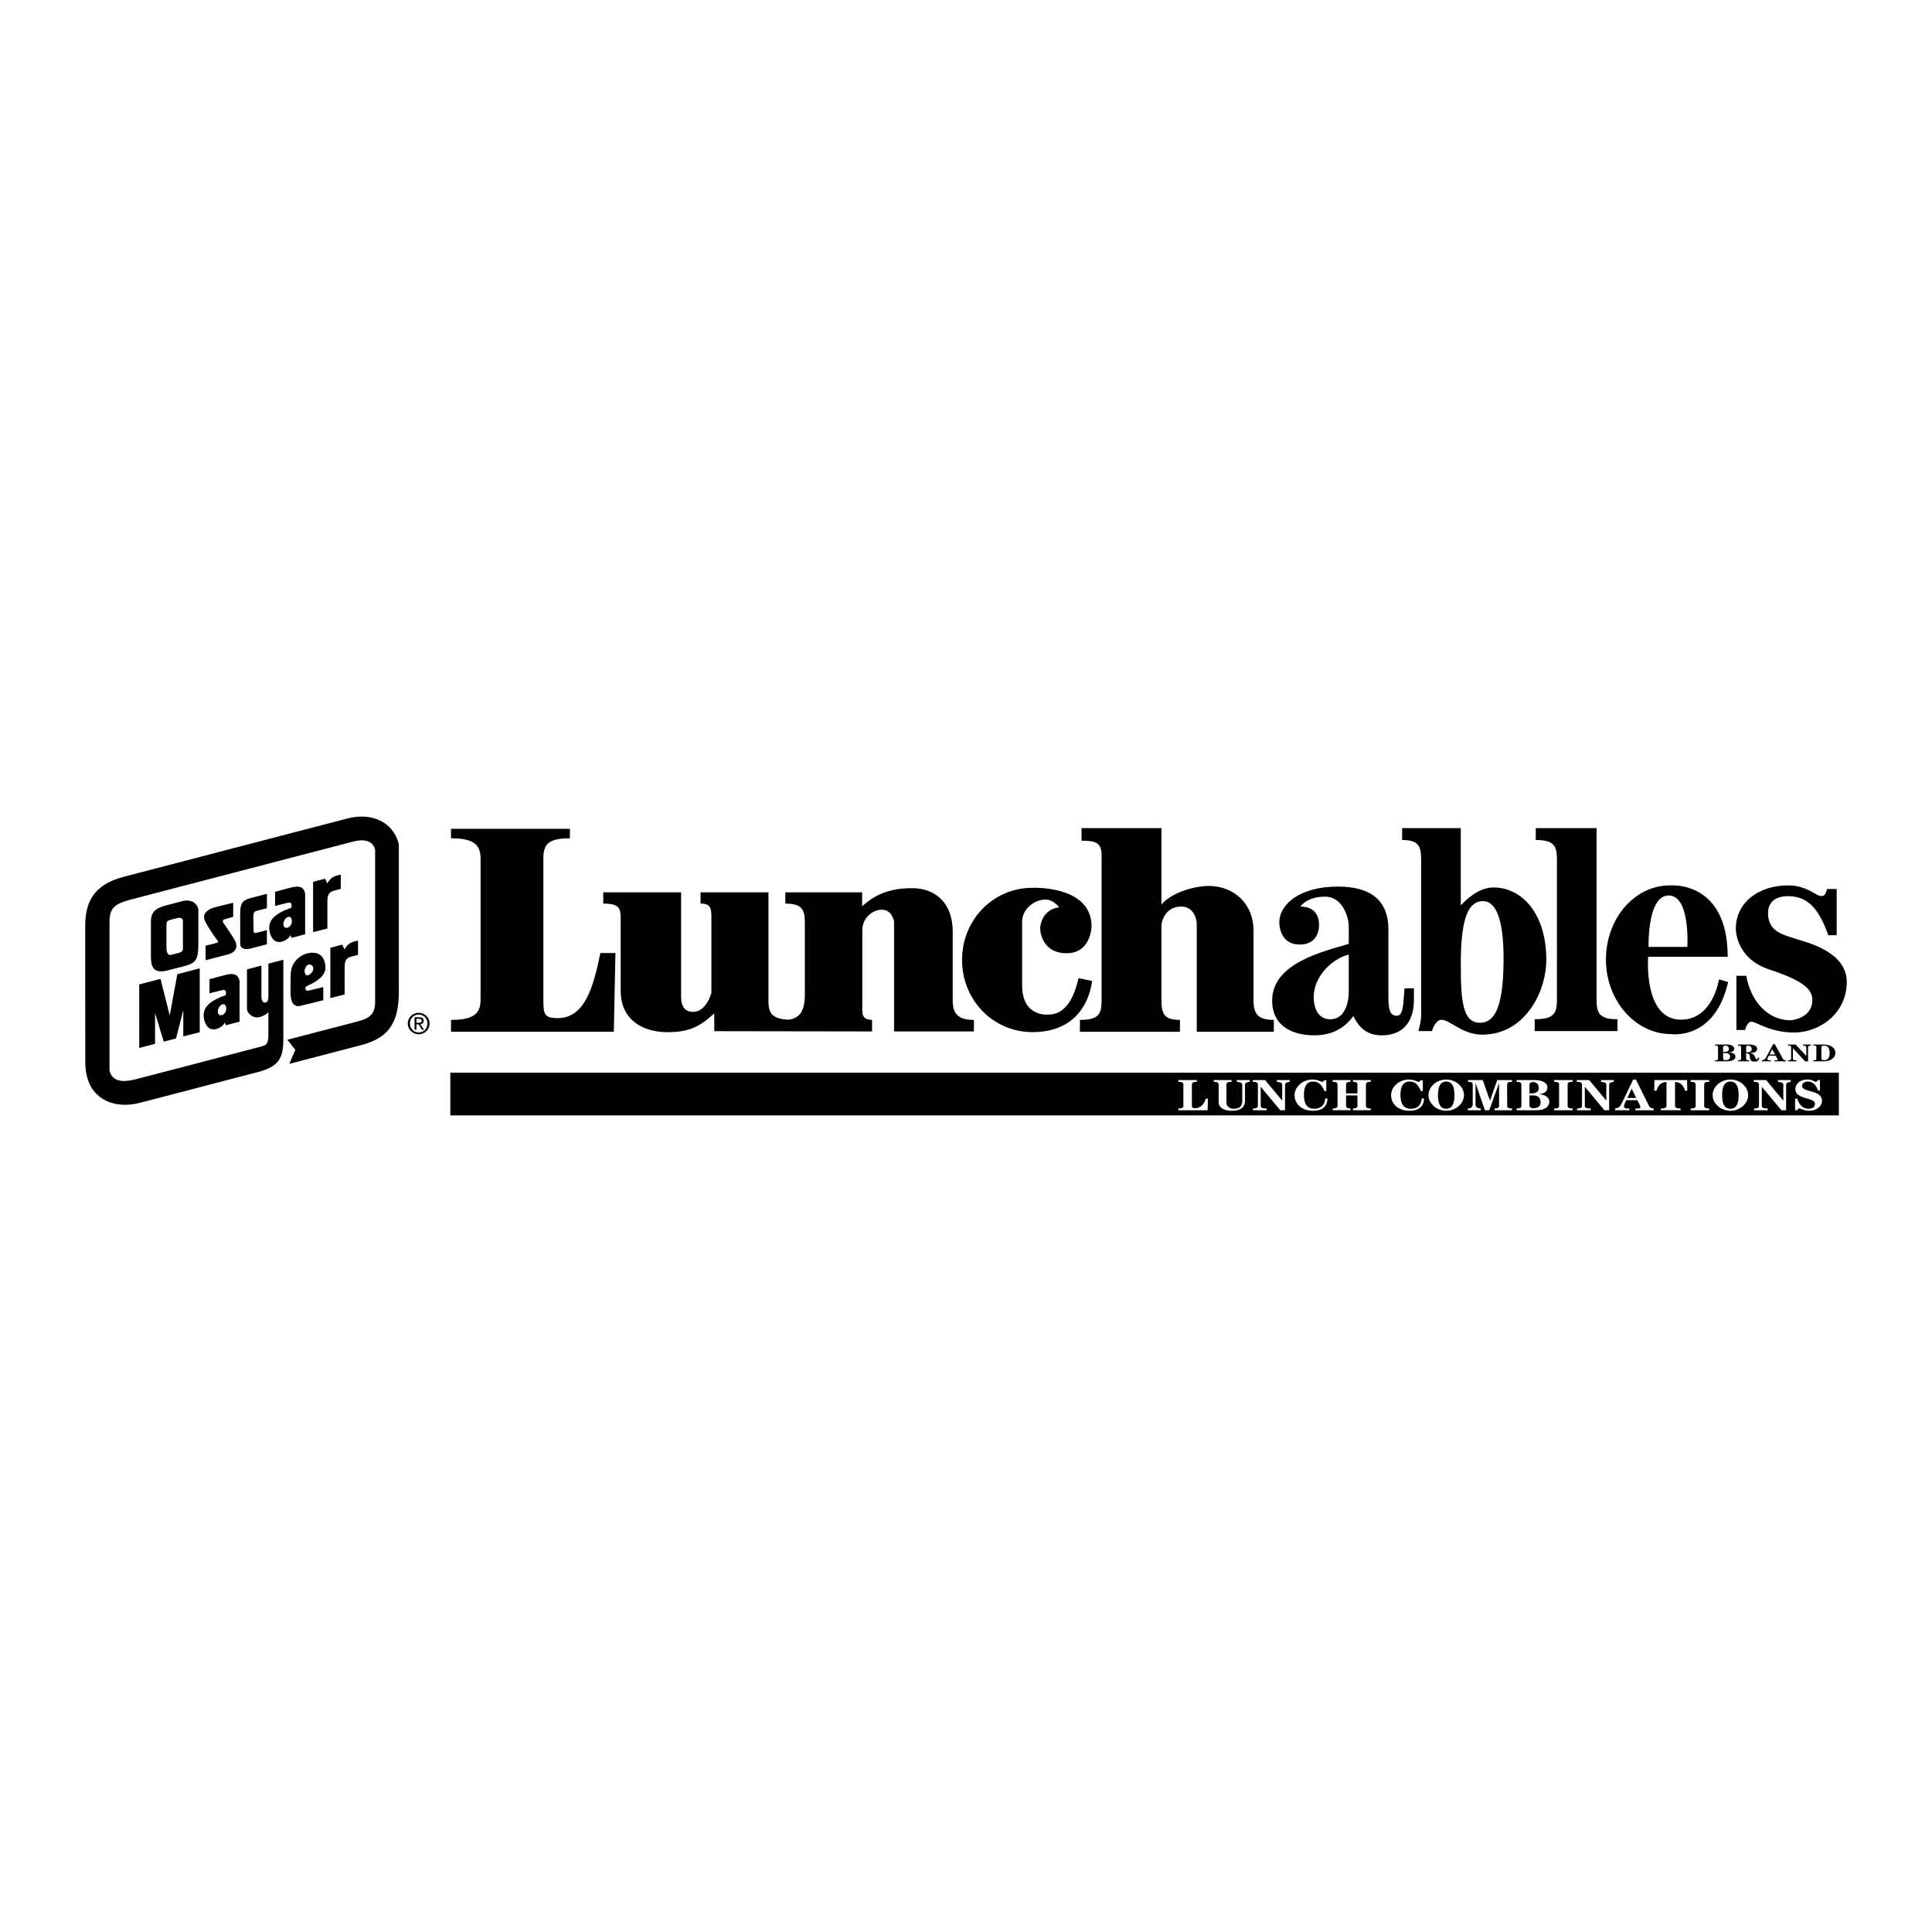 <?xml version="1.0" encoding="utf-8"?>
<!-- Generator: Adobe Illustrator 13.0.0, SVG Export Plug-In . SVG Version: 6.00 Build 14948)  -->
<!DOCTYPE svg PUBLIC "-//W3C//DTD SVG 1.0//EN" "http://www.w3.org/TR/2001/REC-SVG-20010904/DTD/svg10.dtd">
<svg version="1.0" id="Layer_1" xmlns="http://www.w3.org/2000/svg" xmlns:xlink="http://www.w3.org/1999/xlink" x="0px" y="0px"
	 width="192.756px" height="192.756px" viewBox="0 0 192.756 192.756" enable-background="new 0 0 192.756 192.756"
	 xml:space="preserve">
<g>
	<polygon fill-rule="evenodd" clip-rule="evenodd" fill="#FFFFFF" points="0,0 192.756,0 192.756,192.756 0,192.756 0,0 	"/>
	<path fill-rule="evenodd" clip-rule="evenodd" d="M34.67,81.657l-22.268,5.805c-2.678,0.698-3.89,2.133-3.899,4.84l0.005,13.615
		c-0.009,0.561,0.062,1.072,0.183,1.537c0.614,2.357,2.885,3.195,5.271,2.574l11.76-3.066c2.125-0.553,2.559-1.404,2.546-3.359
		v-7.851l-1.49,0.39v3.115c0,0.535-0.054,0.699-0.286,0.76c-0.204,0.053-0.41-0.066-0.412-0.676v-3.005l-1.438,0.379v3.93
		c0.006,0.502,0.655,0.988,1.236,0.836c0.296-0.074,0.67-0.232,0.899-0.504v2.326c-0.013,0.904-0.23,0.982-0.812,1.135
		l-12.312,3.213c-1.426,0.373-2.439,0.279-2.727-0.826V92.087c-0.009-1.583,0.501-1.917,2.422-2.418l21.89-5.706
		c1.077-0.281,1.955-0.1,2.189,0.803v15.313c-0.056,0.979-0.401,1.479-1.682,1.812l-7.073,1.844l0.791,1.006l-0.599,1.4l7.219-1.883
		c2.911-0.758,3.694-2.488,3.71-5.289c0,0,0.002-13.973,0-14.745C39.181,81.868,36.94,81.065,34.67,81.657L34.67,81.657z"/>
	<path fill-rule="evenodd" clip-rule="evenodd" d="M18.484,96.362c1.077-0.281,1.296-0.692,1.304-2.093v-3.582
		c-0.16-0.611-0.743-1-1.587-0.78l-1.572,0.41c-1.077,0.281-1.545,0.613-1.572,1.584v3.496c-0.001,1.049,0.222,1.789,1.681,1.42
		L18.484,96.362L18.484,96.362z"/>
	<path fill-rule="evenodd" clip-rule="evenodd" fill="#FFFFFF" d="M16.607,92.499c-0.013-0.525-0.006-0.62,0.43-0.734l0.582-0.152
		c0.349-0.091,0.563-0.049,0.632,0.213v2.633c0.004,0.372-0.007,0.503-0.444,0.618l-0.582,0.151
		c-0.466,0.122-0.497,0.005-0.618-0.46V92.499L16.607,92.499z"/>
	<path fill-rule="evenodd" clip-rule="evenodd" d="M25.787,90.825l0.842-0.212v-1.438l-1.598,0.417
		c-0.902,0.235-1.054,0.595-1.066,1.5v3.094c0.02,0.489,0.52,0.585,1.073,0.441l1.591-0.417v-1.413l-1.064,0.276
		c-0.175,0.045-0.234-0.014-0.265-0.131l-0.028-1.484C25.296,90.953,25.379,90.931,25.787,90.825L25.787,90.825z"/>
	<polygon fill-rule="evenodd" clip-rule="evenodd" points="19.928,102.986 19.928,96.609 17.694,97.193 16.934,101.309 
		16.014,97.662 13.889,98.217 13.894,104.557 15.469,104.139 15.469,101.076 16.339,103.92 17.562,103.602 18.287,100.777 
		18.287,103.404 19.928,102.986 	"/>
	<path fill-rule="evenodd" clip-rule="evenodd" d="M34.363,94.717l-0.216-0.472l-1.189,0.318v5.019l1.424-0.365v-2.668
		c0-0.715,0.143-0.972,0.725-1.124l0.614-0.161v-1.429l-0.38,0.099C34.845,94.063,34.629,94.306,34.363,94.717L34.363,94.717z"/>
	<path fill-rule="evenodd" clip-rule="evenodd" d="M21.608,102.66c0.665-0.203,0.825-0.65,0.825-0.65l0.105,0.283l1.362-0.365
		v-4.084c-0.174-0.67-0.612-0.782-1.427-0.57l-1.572,0.418v1.414l1.106-0.281c0.378-0.098,0.481-0.062,0.526,0.113
		c0.022,0.086,0.009,0.152-0.004,0.342c-1.534,0.555-2.483,1.207-2.141,2.518C20.578,102.523,21.032,102.834,21.608,102.66
		L21.608,102.66z"/>
	<path fill-rule="evenodd" clip-rule="evenodd" fill="#FFFFFF" d="M22.21,100.201c0.175-0.045,0.292,0.049,0.345,0.252
		c0.114,0.438-0.204,0.77-0.378,0.814c-0.262,0.068-0.379-0.025-0.433-0.229C21.677,100.777,21.861,100.293,22.21,100.201
		L22.21,100.201z"/>
	<path fill-rule="evenodd" clip-rule="evenodd" d="M28.151,93.94c0.665-0.203,0.825-0.65,0.825-0.65l0.105,0.283l1.362-0.364v-4.085
		c-0.175-0.669-0.612-0.782-1.427-0.57l-1.572,0.417v1.415l1.106-0.281c0.378-0.099,0.481-0.063,0.526,0.111
		c0.023,0.087,0.009,0.153-0.004,0.343c-1.534,0.556-2.483,1.207-2.142,2.517C27.121,93.804,27.576,94.115,28.151,93.94
		L28.151,93.94z"/>
	<path fill-rule="evenodd" clip-rule="evenodd" fill="#FFFFFF" d="M28.754,91.482c0.175-0.045,0.292,0.048,0.345,0.251
		c0.114,0.437-0.204,0.769-0.378,0.814c-0.262,0.068-0.379-0.025-0.433-0.229C28.22,92.057,28.404,91.573,28.754,91.482
		L28.754,91.482z"/>
	<path fill-rule="evenodd" clip-rule="evenodd" d="M32.643,88.136l-0.216-0.472l-1.188,0.318v5.02l1.424-0.366v-2.669
		c0-0.715,0.142-0.972,0.725-1.124L34,88.683v-1.429l-0.38,0.099C33.125,87.482,32.908,87.725,32.643,88.136L32.643,88.136z"/>
	<path fill-rule="evenodd" clip-rule="evenodd" d="M29.003,97.188c0,0-0.041,1.801-0.013,2.041c0.027,0.242,0.054,1.357,1.021,1.115
		c0.967-0.24,2.244-0.551,2.244-0.551v-1.316c0,0-1.223,0.297-1.33,0.322c-0.107,0.027-0.35,0.135-0.443-0.094
		c-0.094-0.229,0.134-0.322,0.282-0.402c0.148-0.082,1.814-0.699,1.707-1.895s-0.86-1.424-1.545-1.343
		C30.239,95.145,29.057,95.75,29.003,97.188L29.003,97.188z"/>
	<path fill-rule="evenodd" clip-rule="evenodd" fill="#FFFFFF" d="M30.387,96.797c0,0-0.022,0.707,0.43,0.47
		c0.537-0.282,0.585-0.933,0.121-1.035C30.537,96.146,30.387,96.797,30.387,96.797L30.387,96.797z"/>
	<path fill-rule="evenodd" clip-rule="evenodd" d="M23.266,91.463v-1.397c0,0-1.733,0.417-1.961,0.497
		c-0.228,0.081-1.344,0.43-0.792,1.451c0.551,1.021,1.236,1.881,1.236,1.881s0.053,0.107-0.081,0.161s-1.155,0.295-1.155,0.295
		v1.451l2.311-0.604c0,0,1.304-0.309,0.498-1.572c-0.806-1.263-1.075-1.599-1.075-1.599s-0.081-0.229,0.121-0.296
		C22.568,91.665,23.266,91.463,23.266,91.463L23.266,91.463z"/>
	<path fill-rule="evenodd" clip-rule="evenodd" d="M171.412,105.627c0,0.121-0.075,0.16-0.296,0.16v0.098h1.233
		c0.609,0,0.798-0.264,0.798-0.473c0-0.279-0.308-0.387-0.619-0.418v-0.004c0.278-0.021,0.505-0.129,0.505-0.363
		c0-0.266-0.314-0.416-0.79-0.416h-1.127v0.096c0.221,0,0.296,0.039,0.296,0.162V105.627L171.412,105.627z"/>
	<path fill-rule="evenodd" clip-rule="evenodd" d="M139.892,82.624v1.184c1.624,0,1.896,0.6,1.896,1.979v15.479
		c0,0.535-0.136,1.07-0.271,1.605h1.354c0.082-0.414,0.488-1.127,0.922-1.127c0.894,0,2.059,1.482,4.115,1.482
		c4.111,0,6.366-4.1,6.366-7.49c0-4.521-2.39-7.192-5.256-7.192c-1.056,0-2.111,0.562-3.275,1.778v-7.699H139.892L139.892,82.624z"
		/>
	<path fill-rule="evenodd" clip-rule="evenodd" d="M134.567,92.444v1.725c-2.44,0.744-7.642,1.875-7.642,5.653
		c0,2.613,2.099,3.473,4.198,3.473c1.6,0,2.901-0.562,3.904-1.926c0.623,1.305,1.49,1.926,2.845,1.926
		c2.252,0,3.196-1.539,3.196-3.533v-1.156h-0.937c-0.136,1.725-0.144,2.736-0.768,2.736c-0.651,0-0.842-0.566-0.842-1.787v-6.813
		c0-2.974-1.832-4.287-5.03-4.287c-3.85,0-5.853,1.788-5.853,3.573c0,0-0.065,2.208,2.026,2.208s1.934-2.013,1.934-2.013
		s0.119-1.776-1.854-1.776c0,0,0.631-0.987,2.447-0.987C134.009,89.459,134.567,91.599,134.567,92.444L134.567,92.444z"/>
	<polygon fill-rule="evenodd" clip-rule="evenodd" points="183.463,111.285 183.463,107.023 44.928,107.023 44.928,111.285 
		183.463,111.285 	"/>
	<path fill-rule="evenodd" clip-rule="evenodd" d="M44.997,102.939v-1.184c2.003,0,2.95-0.477,2.95-1.967V85.606
		c0-1.49-0.946-1.967-2.95-1.967v-0.947H56.86v0.947c-2,0-2.648,0.478-2.648,1.967V99.73c0,1.43,0.072,1.848,1.423,1.848
		c2.729,0,3.562-3.1,4.265-6.496h1.502l-0.161,7.857H44.997L44.997,102.939z"/>
	<path fill-rule="evenodd" clip-rule="evenodd" d="M95.053,99.791v-6.842c0-2.916-1.793-4.336-4.042-4.336
		c-1.996,0-3.56,0.483-4.996,1.811v-1.396h-7.662v1.125c1.679,0,1.949,0.596,1.949,1.964v7.044c0,1.273-0.236,2.422-1.665,2.576
		c-1.704-0.105-1.97-0.709-1.97-1.945V89.027h-6.771v1.125c1.174,0,1.079,0.596,1.079,1.964v6.957c0,0-0.501,1.889-1.833,1.883
		c-1.125-0.006-1.189-1.027-1.189-1.58V89.027h-7.765v1.125c1.831,0,1.737,0.596,1.737,1.964v6.724c0,3.033,2.354,4.121,4.586,4.139
		c2.171,0.018,3.281-0.512,4.751-1.877v1.779l15.743,0.025v-1.15c-1.137-0.059-0.972-0.596-0.972-1.965v-7.01
		c0-1.099,0.928-2.019,1.954-2.019c1.026,0,1.214,1.175,1.214,1.175v10.969h7.967v-1.15C95.6,101.756,95.053,101.16,95.053,99.791
		L95.053,99.791z"/>
	<path fill-rule="evenodd" clip-rule="evenodd" d="M115.877,92.326v7.465c0,1.369,0.271,1.965,1.845,1.965v1.184h-9.979v-1.184
		c1.895,0,2.165-0.596,2.165-1.965V85.405c0-1.289-0.487-1.528-2.003-1.528v-1.252h7.972v7.608c1.193-1.334,3.554-1.845,4.693-1.845
		c2.492,0,4.493,1.706,4.493,4.502v6.902c0,1.369,0.458,1.965,2.028,1.965v1.184h-7.69V92.115c0,0-0.075-1.669-1.575-1.669
		S115.877,91.877,115.877,92.326L115.877,92.326z"/>
	<path fill-rule="evenodd" clip-rule="evenodd" fill="#FFFFFF" d="M134.567,98.84c0,1.756-0.678,2.855-1.844,2.855
		c-1.193,0-1.654-1.07-1.654-2.23c0-2.053,1.844-3.817,3.498-4.233V98.84L134.567,98.84z"/>
	<path fill-rule="evenodd" clip-rule="evenodd" fill="#FFFFFF" d="M150.011,95.587c0,4.135-0.596,6.456-2.355,6.456
		c-1.731,0-1.913-2.201-1.913-5.89c0-4.819,0.857-6.247,2.211-6.247S150.011,91.869,150.011,95.587L150.011,95.587z"/>
	<path fill-rule="evenodd" clip-rule="evenodd" d="M161.376,102.871h-8.261v-1.184c1.949,0,2.221-0.596,2.221-1.967V85.775
		c0-1.371-0.271-1.967-2.112-1.967v-1.184h6.067v17.097c0,1.371,0.271,1.967,2.085,1.967V102.871L161.376,102.871z"/>
	<path fill-rule="evenodd" clip-rule="evenodd" d="M176.517,96.721c-3.355-1.104-3.334-4.012-3.334-4.012
		c-0.016-2.666,2.272-4.373,5.216-4.373c1.861,0,2.822,1.065,3.281,1.065c0.432,0,0.459-0.296,0.621-0.71h0.946v4.62h-0.828
		c-0.757-2.037-1.703-3.894-3.936-3.894c0,0-2.086-0.195-2.086,1.699s1.658,2.17,2.685,2.526c1.025,0.355,5.17,1.224,5.17,4.341
		c0,3.119-2.705,5.033-5.26,5.033c-2.41,0-3.771-1.084-4.259-1.084c-0.298,0-0.542,0.443-0.623,0.828h-0.868v-5.408h0.985
		c0.459,2.615,2.192,4.441,4.418,4.441c0,0,2.173-0.141,2.173-2.035C180.818,98.695,179.871,97.826,176.517,96.721L176.517,96.721z"
		/>
	<path fill-rule="evenodd" clip-rule="evenodd" d="M101.979,91.946c0.02-1.342,1.283-2.187,2.31-2.198
		c0.828-0.01,1.381,0.778,1.381,0.778c-1.657,0.197-1.895,1.776-1.895,2.091c0,0.316,0.197,2.487,2.645,2.487
		s2.486-2.684,2.486-2.684c0-4.104-5.881-3.845-5.881-3.845c-3.977,0-7.042,3.224-7.042,7.2c0,3.978,3.066,7.2,7.042,7.2
		c5.604,0,5.921-5.109,5.921-5.109l-1.342-0.275c-0.237,0.986-0.869,3.631-3,3.631c0,0-2.625,0.316-2.625-2.92
		C101.979,95.064,101.979,91.946,101.979,91.946L101.979,91.946z"/>
	<path fill-rule="evenodd" clip-rule="evenodd" d="M171.504,97.709c0,0-0.592,4.025-3.789,4.025c-3.789,0-3.276-6.276-3.276-6.276
		h7.934c0-7.696-5.786-7.119-5.786-7.119c-3.514,0-6.363,3.306-6.363,7.406s2.968,7.424,6.482,7.424c0,0,4.364,0.695,5.706-5.186
		L171.504,97.709L171.504,97.709z"/>
	<path fill-rule="evenodd" clip-rule="evenodd" fill="#FFFFFF" d="M164.479,94.472h3.868c0,0,0.315-5.131-1.855-5.131
		S164.479,94.472,164.479,94.472L164.479,94.472z"/>
	<path fill-rule="evenodd" clip-rule="evenodd" d="M175.389,105.516c-0.01,0.082-0.028,0.18-0.106,0.18
		c-0.076,0-0.095-0.027-0.192-0.264c-0.072-0.168-0.16-0.326-0.544-0.365v-0.006c0.353-0.004,0.761-0.084,0.761-0.402
		c0-0.283-0.27-0.447-0.805-0.447H173.4v0.096c0.232,0,0.308,0.039,0.308,0.162v1.158c0,0.121-0.075,0.16-0.308,0.16v0.098h1.114
		v-0.098c-0.262,0-0.303-0.055-0.303-0.195v-0.512c0.34,0.037,0.353,0.117,0.375,0.416c0.022,0.287,0.148,0.418,0.469,0.418
		c0.33,0,0.458-0.158,0.458-0.398H175.389L175.389,105.516z"/>
	<path fill-rule="evenodd" clip-rule="evenodd" d="M176.67,105.885v-0.098h-0.153c-0.123,0-0.18-0.043-0.18-0.111
		s0.022-0.123,0.038-0.154l0.101-0.193h0.691l0.154,0.281c0.019,0.035,0.034,0.066,0.034,0.098c0,0.051-0.024,0.08-0.188,0.08
		h-0.126v0.098h1.136v-0.098c-0.163-0.01-0.232-0.045-0.299-0.162l-0.806-1.443h-0.166l-0.698,1.297
		c-0.11,0.201-0.186,0.275-0.421,0.309v0.098H176.67L176.67,105.885z"/>
	<path fill-rule="evenodd" clip-rule="evenodd" d="M178.378,104.211h0.77l1.062,1.139h-0.003h0.007v-0.857
		c0-0.121-0.076-0.16-0.331-0.186v-0.096h0.797v0.096c-0.214,0.025-0.289,0.064-0.289,0.186v1.393h-0.297l-1.204-1.289h-0.013v1.031
		c0,0.121,0.076,0.16,0.369,0.16v0.098h-0.854v-0.098c0.233,0,0.309-0.039,0.309-0.16v-1.158c0-0.123-0.075-0.162-0.321-0.162
		V104.211L178.378,104.211z"/>
	<path fill-rule="evenodd" clip-rule="evenodd" d="M180.908,104.211v0.096c0.232,0,0.309,0.039,0.309,0.162v1.158
		c0,0.121-0.076,0.16-0.309,0.16v0.098h1.068c0.694,0,1.142-0.365,1.142-0.838c0-0.49-0.447-0.836-1.229-0.836H180.908
		L180.908,104.211z"/>
	<path fill-rule="evenodd" clip-rule="evenodd" fill="#FFFFFF" d="M117.57,110.77v-0.178c0.374,0,0.495-0.07,0.495-0.289v-2.08
		c0-0.219-0.121-0.289-0.495-0.289v-0.176h1.84v0.176c-0.374,0-0.495,0.07-0.495,0.289v2.076c0,0.209,0.091,0.27,0.344,0.27
		c0.51,0,0.909-0.455,1.041-0.953h0.215l-0.03,1.154H117.57L117.57,110.77z"/>
	<path fill-rule="evenodd" clip-rule="evenodd" fill="#FFFFFF" d="M122.877,107.758v0.176c-0.394,0-0.516,0.07-0.516,0.289v1.803
		c0,0.402,0.395,0.596,0.724,0.596c0.565,0,0.854-0.254,0.854-0.762v-1.592c0-0.219-0.121-0.289-0.541-0.334v-0.176h1.279v0.176
		c-0.344,0.045-0.466,0.115-0.466,0.334v1.557c0,0.691-0.489,0.996-1.328,0.996c-0.562,0-1.298-0.191-1.298-0.865v-1.732
		c0-0.219-0.121-0.289-0.49-0.289v-0.176H122.877L122.877,107.758z"/>
	<path fill-rule="evenodd" clip-rule="evenodd" fill="#FFFFFF" d="M124.986,107.758h1.231l1.705,2.047h-0.005h0.01v-1.539
		c0-0.219-0.121-0.287-0.531-0.332v-0.176h1.277v0.176c-0.343,0.045-0.465,0.113-0.465,0.332v2.502h-0.473l-1.934-2.318h-0.021
		v1.854c0,0.219,0.121,0.289,0.592,0.289v0.176h-1.368v-0.176c0.374,0,0.495-0.07,0.495-0.289v-2.08
		c0-0.219-0.121-0.289-0.515-0.289V107.758L124.986,107.758z"/>
	<path fill-rule="evenodd" clip-rule="evenodd" fill="#FFFFFF" d="M132.327,108.846l-0.2,0.006
		c-0.263-0.621-0.546-0.947-1.135-0.947c-0.627,0-0.9,0.5-0.9,1.359c0,0.893,0.344,1.357,1.032,1.357
		c0.667,0,1.052-0.367,1.093-1.029h0.222c0,0.766-0.5,1.229-1.426,1.229c-1.194,0-1.852-0.717-1.852-1.557
		c0-0.842,0.819-1.559,1.775-1.559c0.379,0,0.703,0.121,0.991,0.258l0.199-0.184h0.2V108.846L132.327,108.846z"/>
	<path fill-rule="evenodd" clip-rule="evenodd" fill="#FFFFFF" d="M135.43,109.09v-0.867c0-0.219-0.121-0.289-0.445-0.289v-0.176
		h1.775v0.176c-0.358,0-0.48,0.07-0.48,0.289v2.08c0,0.219,0.122,0.289,0.48,0.289v0.176h-1.775v-0.176
		c0.324,0,0.445-0.07,0.445-0.289v-1.014h-1.134v1.014c0,0.219,0.122,0.289,0.446,0.289v0.176h-1.775v-0.176
		c0.358,0,0.479-0.07,0.479-0.289v-2.08c0-0.219-0.121-0.289-0.479-0.289v-0.176h1.775v0.176c-0.324,0-0.446,0.07-0.446,0.289v0.867
		H135.43L135.43,109.09z"/>
	<path fill-rule="evenodd" clip-rule="evenodd" fill="#FFFFFF" d="M141.956,108.846l-0.199,0.006
		c-0.264-0.621-0.547-0.947-1.136-0.947c-0.627,0-0.9,0.5-0.9,1.359c0,0.893,0.344,1.357,1.032,1.357
		c0.667,0,1.052-0.367,1.092-1.029h0.223c0,0.766-0.5,1.229-1.426,1.229c-1.194,0-1.852-0.717-1.852-1.557
		c0-0.842,0.819-1.559,1.775-1.559c0.38,0,0.703,0.121,0.991,0.258l0.2-0.184h0.199V108.846L141.956,108.846z"/>
	<path fill-rule="evenodd" clip-rule="evenodd" fill="#FFFFFF" d="M142.518,109.264c0,0.84,0.816,1.557,1.772,1.557
		s1.772-0.717,1.772-1.557c0-0.842-0.816-1.559-1.772-1.559S142.518,108.422,142.518,109.264L142.518,109.264z"/>
	<path fill-rule="evenodd" clip-rule="evenodd" fill="#FFFFFF" d="M146.439,110.768v-0.176c0.268-0.004,0.494-0.109,0.494-0.41
		v-1.984c0-0.225-0.166-0.258-0.464-0.264v-0.176h1.469l0.713,2.039h0.01l0.718-2.039h1.479v0.176c-0.368,0-0.489,0.07-0.489,0.289
		v2.08c0,0.219,0.121,0.289,0.489,0.289v0.176h-1.751v-0.176c0.333,0,0.455-0.07,0.455-0.289v-2.221h-0.011l-0.966,2.686h-0.435
		l-0.925-2.686h-0.011v2.1c0,0.301,0.228,0.406,0.531,0.41v0.176H146.439L146.439,110.768z"/>
	<path fill-rule="evenodd" clip-rule="evenodd" fill="#FFFFFF" d="M151.79,110.303c0,0.219-0.122,0.289-0.476,0.289v0.178h1.979
		c0.978,0,1.279-0.473,1.279-0.85c0-0.504-0.493-0.695-0.992-0.752v-0.01c0.444-0.039,0.807-0.23,0.807-0.652
		c0-0.479-0.503-0.748-1.265-0.748h-1.808v0.176c0.354,0,0.476,0.07,0.476,0.289V110.303L151.79,110.303z"/>
	<path fill-rule="evenodd" clip-rule="evenodd" fill="#FFFFFF" d="M155.057,110.768v-0.176c0.374,0,0.495-0.07,0.495-0.289v-2.08
		c0-0.219-0.121-0.289-0.495-0.289v-0.176h1.84v0.176c-0.374,0-0.495,0.07-0.495,0.289v2.08c0,0.219,0.121,0.289,0.495,0.289v0.176
		H155.057L155.057,110.768z"/>
	<path fill-rule="evenodd" clip-rule="evenodd" fill="#FFFFFF" d="M157.323,107.758h1.231l1.706,2.047h-0.005h0.01v-1.539
		c0-0.219-0.121-0.287-0.531-0.332v-0.176h1.277v0.176c-0.344,0.045-0.465,0.113-0.465,0.332v2.502h-0.474l-1.934-2.318h-0.02v1.854
		c0,0.219,0.121,0.289,0.592,0.289v0.176h-1.368v-0.176c0.373,0,0.495-0.07,0.495-0.289v-2.08c0-0.219-0.122-0.289-0.516-0.289
		V107.758L157.323,107.758z"/>
	<path fill-rule="evenodd" clip-rule="evenodd" fill="#FFFFFF" d="M162.565,110.768v-0.176h-0.248c-0.197,0-0.288-0.078-0.288-0.201
		s0.036-0.219,0.061-0.275l0.162-0.346h1.111l0.248,0.504c0.03,0.061,0.056,0.117,0.056,0.174c0,0.092-0.041,0.145-0.304,0.145
		h-0.202v0.176h1.824v-0.176c-0.263-0.018-0.374-0.082-0.48-0.293l-1.293-2.594h-0.268l-1.122,2.332
		c-0.177,0.363-0.298,0.494-0.677,0.555v0.176H162.565L162.565,110.768z"/>
	<path fill-rule="evenodd" clip-rule="evenodd" fill="#FFFFFF" d="M168.32,107.758l0.02,1.066h-0.231
		c-0.137-0.512-0.431-0.867-0.992-0.867v2.346c0,0.219,0.121,0.289,0.557,0.289v0.176h-1.974v-0.176c0.445,0,0.567-0.07,0.567-0.289
		v-2.346c-0.562,0-0.855,0.355-0.993,0.867h-0.231l0.021-1.066H168.32L168.32,107.758z"/>
	<path fill-rule="evenodd" clip-rule="evenodd" fill="#FFFFFF" d="M168.682,110.768v-0.176c0.374,0,0.495-0.07,0.495-0.289v-2.08
		c0-0.219-0.121-0.289-0.495-0.289v-0.176h1.84v0.176c-0.374,0-0.495,0.07-0.495,0.289v2.08c0,0.219,0.121,0.289,0.495,0.289v0.176
		H168.682L168.682,110.768z"/>
	<path fill-rule="evenodd" clip-rule="evenodd" fill="#FFFFFF" d="M170.869,109.264c0,0.84,0.816,1.557,1.772,1.557
		s1.772-0.717,1.772-1.557c0-0.842-0.816-1.559-1.772-1.559S170.869,108.422,170.869,109.264L170.869,109.264z"/>
	<path fill-rule="evenodd" clip-rule="evenodd" fill="#FFFFFF" d="M174.979,107.758h1.232l1.705,2.047h-0.005h0.01v-1.539
		c0-0.219-0.121-0.287-0.531-0.332v-0.176h1.277v0.176c-0.343,0.045-0.464,0.113-0.464,0.332v2.502h-0.474l-1.934-2.318h-0.021
		v1.854c0,0.219,0.121,0.289,0.592,0.289v0.176H175v-0.176c0.374,0,0.495-0.07,0.495-0.289v-2.08c0-0.219-0.121-0.289-0.516-0.289
		V107.758L174.979,107.758z"/>
	<path fill-rule="evenodd" clip-rule="evenodd" fill="#FFFFFF" d="M179.098,109.613h0.22c0.137,0.479,0.476,1.008,1.117,1.008
		c0.349,0,0.646-0.141,0.646-0.508c0-0.635-1.954-0.416-1.954-1.42c0-0.631,0.54-0.988,1.176-0.988c0.55,0,0.731,0.23,0.867,0.23
		c0.101,0,0.142-0.1,0.196-0.178h0.211v1.043l-0.2-0.002c-0.146-0.477-0.469-0.895-0.998-0.895c-0.318,0-0.586,0.154-0.586,0.443
		c0,0.684,1.983,0.346,1.983,1.48c0,0.652-0.681,0.992-1.241,0.992c-0.621,0-0.858-0.227-1.021-0.227
		c-0.101,0-0.177,0.119-0.218,0.176h-0.199V109.613L179.098,109.613z"/>
	<path fill-rule="evenodd" clip-rule="evenodd" fill="#FFFFFF" d="M171.915,104.488c0-0.117,0.085-0.166,0.212-0.166
		c0.224,0,0.365,0.117,0.365,0.326c0,0.201-0.151,0.303-0.473,0.303h-0.104V104.488L171.915,104.488z"/>
	<path fill-rule="evenodd" clip-rule="evenodd" fill="#FFFFFF" d="M171.915,105.062h0.224c0.371,0,0.469,0.191,0.469,0.389
		c0,0.203-0.154,0.322-0.466,0.322c-0.163,0-0.227-0.064-0.227-0.182V105.062L171.915,105.062z"/>
	<path fill-rule="evenodd" clip-rule="evenodd" fill="#FFFFFF" d="M174.212,104.469c0-0.111,0.095-0.146,0.205-0.146
		c0.217,0,0.35,0.137,0.35,0.338c0,0.279-0.211,0.32-0.555,0.332V104.469L174.212,104.469z"/>
	<polygon fill-rule="evenodd" clip-rule="evenodd" fill="#FFFFFF" points="177.098,105.203 176.545,105.203 176.812,104.689 
		177.098,105.203 	"/>
	<path fill-rule="evenodd" clip-rule="evenodd" fill="#FFFFFF" d="M181.72,104.492c0-0.115,0.072-0.17,0.282-0.17
		c0.333,0,0.546,0.225,0.543,0.725c0.003,0.502-0.21,0.727-0.543,0.727c-0.21,0-0.282-0.055-0.282-0.17V104.492L181.72,104.492z"/>
	<path fill-rule="evenodd" clip-rule="evenodd" d="M143.465,109.264c0-0.842,0.233-1.359,0.825-1.359s0.825,0.518,0.825,1.359
		c0,0.84-0.233,1.357-0.825,1.357S143.465,110.104,143.465,109.264L143.465,109.264z"/>
	<path fill-rule="evenodd" clip-rule="evenodd" d="M152.597,108.256c0-0.211,0.136-0.299,0.338-0.299
		c0.359,0,0.587,0.211,0.587,0.588c0,0.359-0.243,0.545-0.759,0.545h-0.166V108.256L152.597,108.256z"/>
	<path fill-rule="evenodd" clip-rule="evenodd" d="M152.597,109.289h0.357c0.596,0,0.752,0.346,0.752,0.701
		c0,0.363-0.247,0.578-0.746,0.578c-0.263,0-0.363-0.113-0.363-0.324V109.289L152.597,109.289z"/>
	<polygon fill-rule="evenodd" clip-rule="evenodd" points="163.252,109.541 162.363,109.541 162.792,108.619 163.252,109.541 	"/>
	<path fill-rule="evenodd" clip-rule="evenodd" d="M171.816,109.264c0-0.842,0.233-1.359,0.825-1.359
		c0.593,0,0.825,0.518,0.825,1.359c0,0.84-0.232,1.357-0.825,1.357C172.05,110.621,171.816,110.104,171.816,109.264L171.816,109.264
		z"/>
	<path fill-rule="evenodd" clip-rule="evenodd" d="M41.777,103.188c0.585,0,1.083-0.453,1.083-1.074
		c0-0.617-0.498-1.068-1.083-1.068c-0.592,0-1.093,0.451-1.093,1.068C40.684,102.734,41.185,103.188,41.777,103.188L41.777,103.188z
		"/>
	<path fill-rule="evenodd" clip-rule="evenodd" fill="#FFFFFF" d="M40.898,102.113c0-0.51,0.386-0.891,0.878-0.891
		c0.486,0,0.868,0.381,0.868,0.891c0,0.516-0.382,0.896-0.868,0.896C41.284,103.01,40.898,102.629,40.898,102.113L40.898,102.113z"
		/>
	<path fill-rule="evenodd" clip-rule="evenodd" d="M41.549,102.199h0.216l0.327,0.535h0.21l-0.352-0.543
		c0.182-0.023,0.321-0.121,0.321-0.342c0-0.246-0.145-0.354-0.438-0.354h-0.472v1.238h0.188V102.199L41.549,102.199z"/>
	<path fill-rule="evenodd" clip-rule="evenodd" fill="#FFFFFF" d="M41.549,102.039v-0.385h0.256c0.131,0,0.27,0.029,0.27,0.184
		c0,0.191-0.142,0.201-0.301,0.201H41.549L41.549,102.039z"/>
</g>
</svg>
